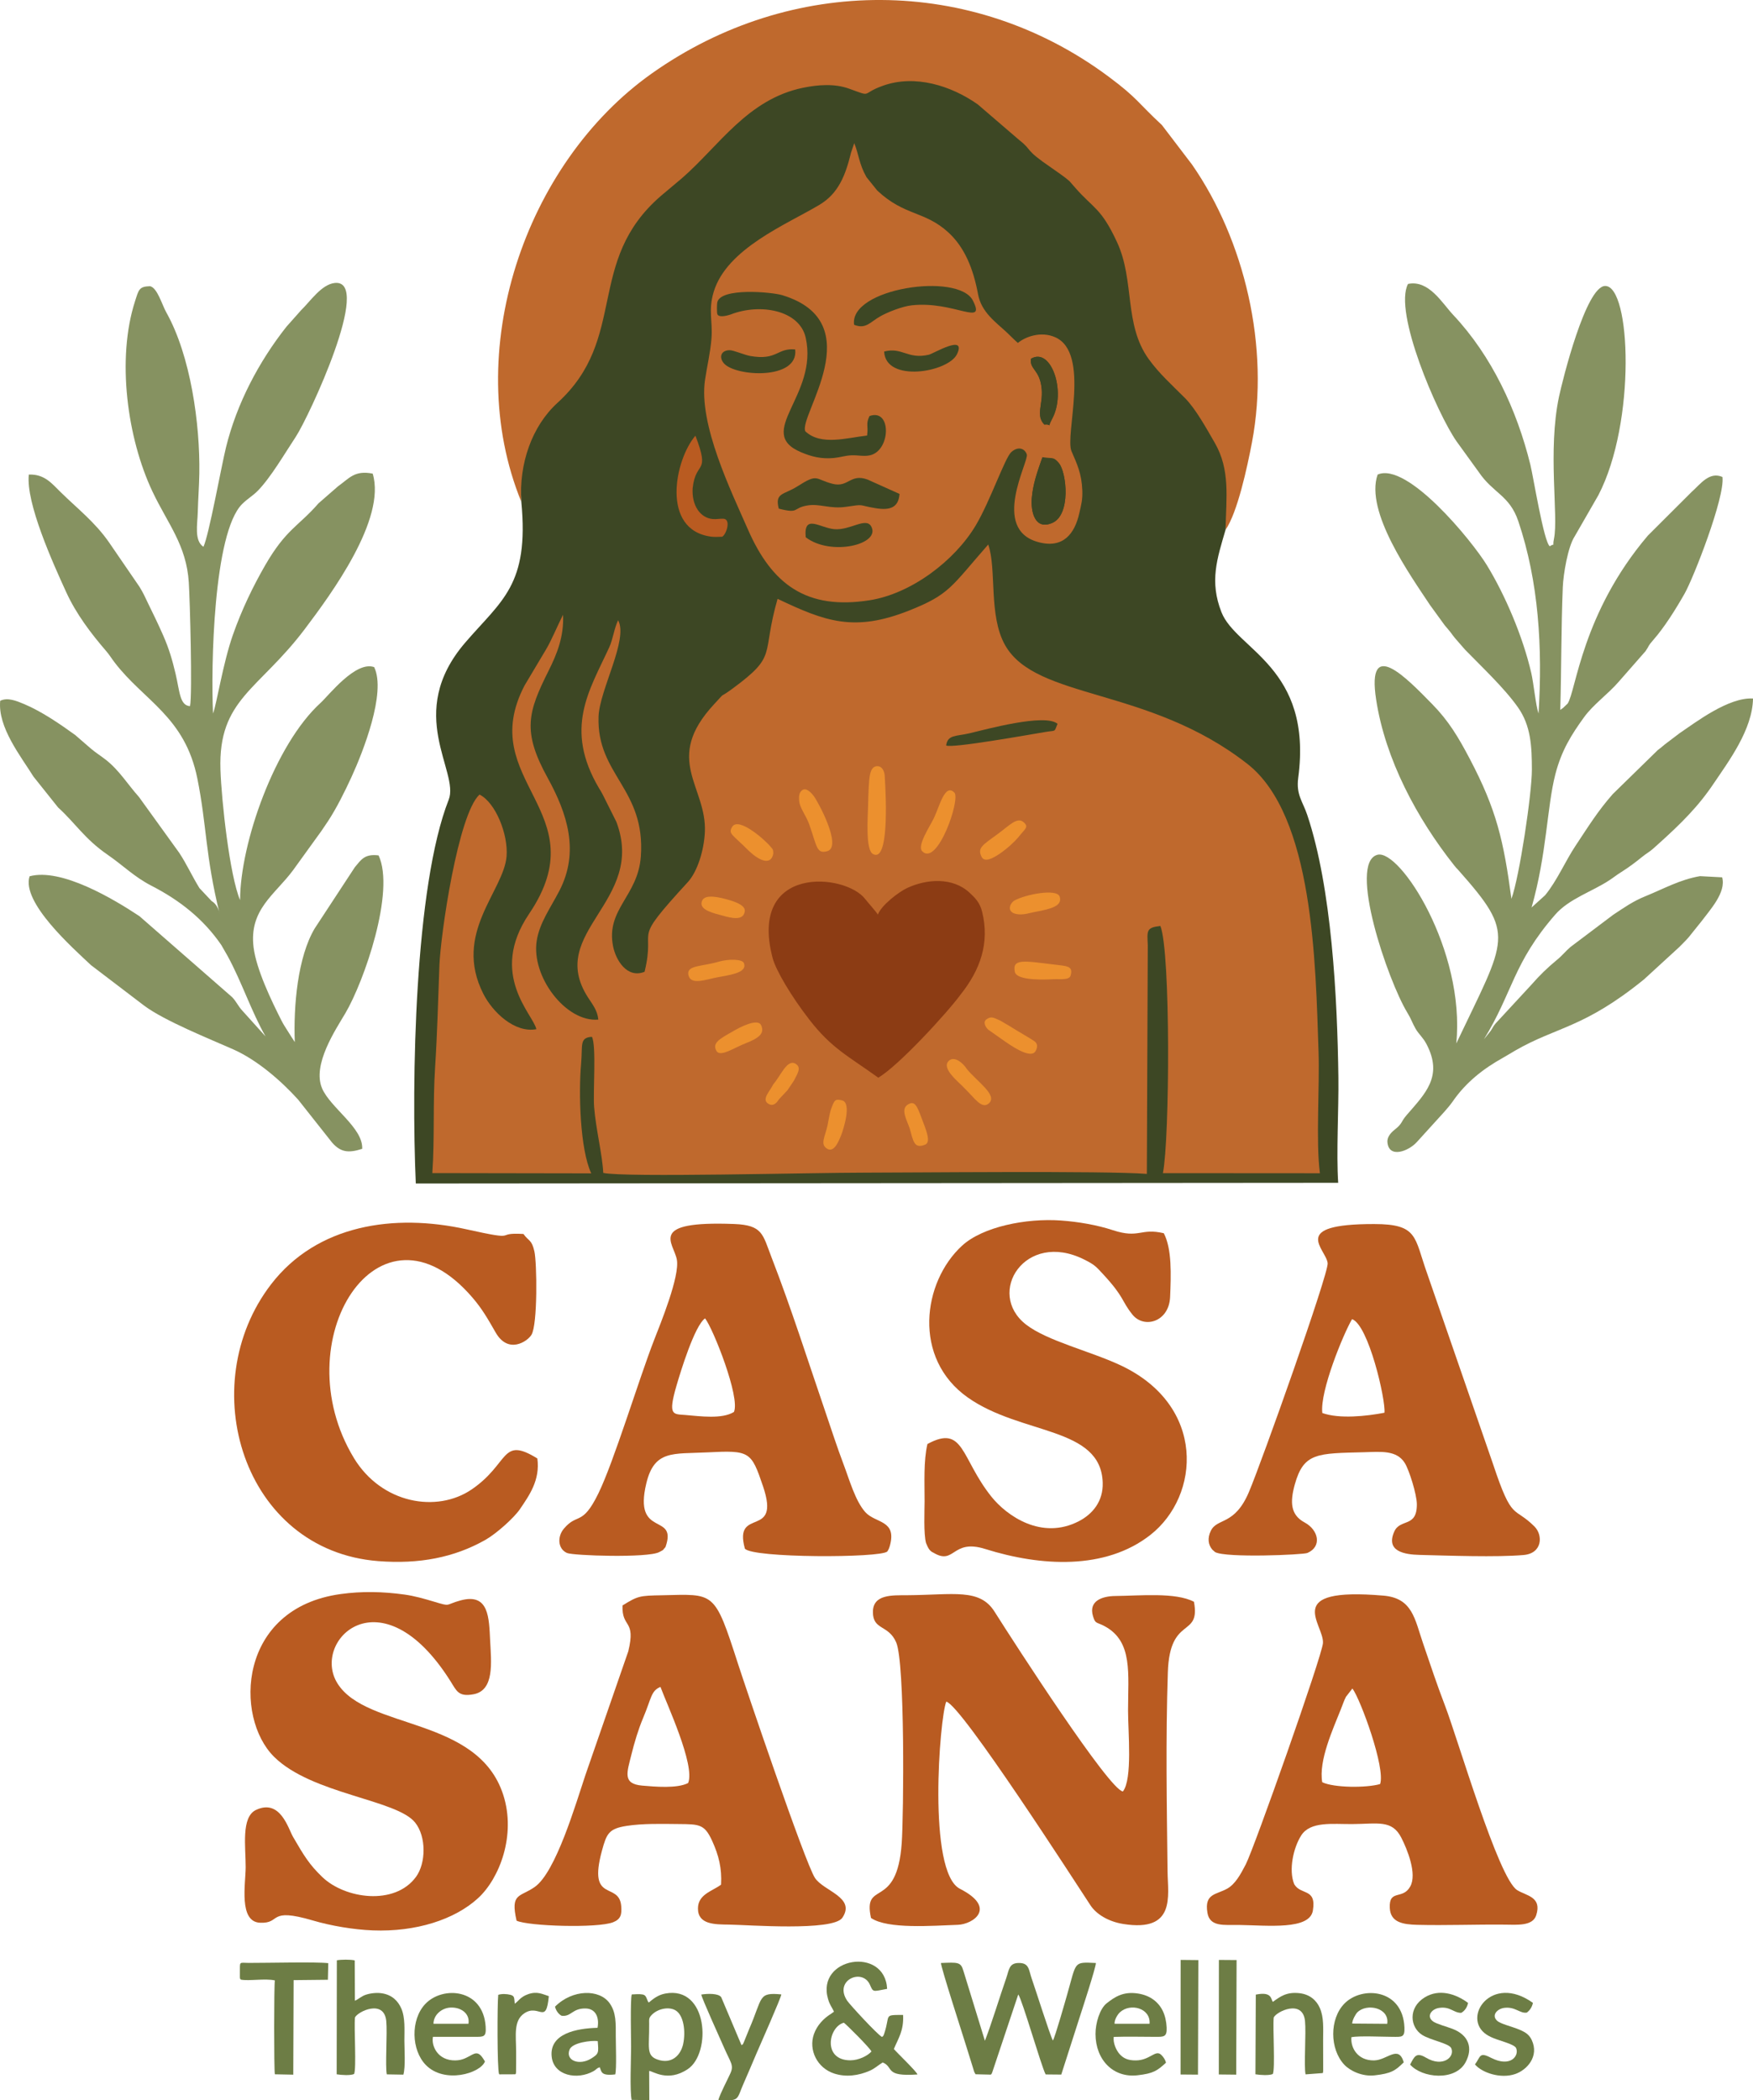 <?xml version="1.0" encoding="UTF-8"?>
<!DOCTYPE svg PUBLIC "-//W3C//DTD SVG 1.1//EN" "http://www.w3.org/Graphics/SVG/1.1/DTD/svg11.dtd">
<!-- Creator: CorelDRAW 2020 (64-Bit) -->
<svg xmlns="http://www.w3.org/2000/svg" xml:space="preserve" width="98.941mm" height="118.511mm" version="1.1" style="shape-rendering:geometricPrecision; text-rendering:geometricPrecision; image-rendering:optimizeQuality; fill-rule:evenodd; clip-rule:evenodd"
viewBox="0 0 2180.34 2611.6"
 xmlns:xlink="http://www.w3.org/1999/xlink"
 xmlns:xodm="http://www.corel.com/coreldraw/odm/2003">
 <defs>
  <style type="text/css">
   <![CDATA[
    .fil1 {fill:#3D4724}
    .fil6 {fill:#6D7D45}
    .fil2 {fill:#869261}
    .fil4 {fill:#8C3C14}
    .fil3 {fill:#B95B21}
    .fil0 {fill:#BF692D}
    .fil5 {fill:#EC902E}
   ]]>
  </style>
 </defs>
 <g id="Capa_x0020_1">
  <path class="fil0" d="M648.4 623.96c-3.14,-47.27 36.52,-75.36 68.36,-104.35 88.49,-80.54 29.52,-185.12 123.98,-266.69l26.08 -21.92c46.37,-40.28 62.93,-92.23 132.3,-106.33 17.91,-3.64 38.58,-5.44 56.95,1.2 30.21,10.92 13.58,6.45 42.17,-3.7 40.02,-14.23 69.1,-1.57 102.18,21.61l51.65 44.39c17.53,13.67 4.74,10.43 40.06,34.52 3,2.05 5.35,4.29 8.48,6.61 2.79,2.07 4.94,3.23 8.82,6.03 4,2.89 1.25,0.41 5.12,3.93l7.05 8.07c22.96,26.33 35.23,21.71 55.1,64.36 22.55,48.4 8.28,104.25 39.72,147.53 12.97,17.85 32.28,33.99 49.35,51.06 13.68,13.68 22.47,32.17 32.52,49.48 19.59,33.72 26.81,58.95 26.01,99.04 14.82,-21.47 26.95,-77.63 32.85,-108.65 22.66,-119.18 -9.57,-251.9 -74.48,-345.46l-37.55 -49.26c-30.1,-27.83 -29.91,-33.06 -66.04,-59.97 -169.95,-126.62 -395.28,-126.58 -568.37,-4.14 -157.9,111.7 -238.27,346.66 -162.31,532.63z"/>
  <path class="fil0" d="M539.52 1182.11c-1.55,42.22 -1.09,103.33 -3.8,145.2 -2.86,44.14 -1.56,94.49 -4.54,137.47 302.01,0.51 201.99,-0.88 726.33,-0.54 398.23,0.27 -10.66,-0.32 391.65,-0.05 -2.06,-45.43 -2.98,-111.32 -4.49,-155.53 45.93,-857.01 -1073.39,-992.83 -1105.14,-126.55z"/>
  <path class="fil1" d="M744.19 1267.79c-1.2,-11.56 -6.95,-18.4 -12.88,-27.6 -52.57,-81.64 72.77,-118.89 35.34,-218.24l-16.9 -33.76c-4.18,-7.84 -1.35,-2.49 -4.42,-7.65 -44.51,-74.89 -12.07,-122.27 12.47,-175.75 4.55,-9.91 5.95,-22.96 10.98,-33.57 13.15,23.74 -23.16,86.62 -24.31,119.79 -2.52,72.56 58.55,89.53 52.61,173.78 -3.5,49.59 -43.67,65.62 -34.55,111.83 3.37,17.07 17.31,40.48 39.17,31.72 14.73,-60.25 -18.84,-32.34 53.69,-111.39 12.12,-13.2 20.23,-39.66 21.3,-62.21 2.7,-56.82 -52.67,-90.14 11.63,-159.26 16.64,-17.89 3.72,-5.2 22.64,-19.13 57.19,-42.13 35.6,-40.16 56.18,-111.76 59.53,28.4 95.6,41.6 163.79,14.49 50.35,-20.02 51.87,-29.22 98.2,-82.02 10.77,30.65 0.07,88.06 20.93,125.06 38.67,68.58 178.23,51.37 301.44,147.74 82.28,64.35 84.74,247.93 88.46,357.24 1.51,44.2 -3.47,112.54 1.71,151.74l-195.26 -0.13c8.45,-42.73 9.71,-275.01 -3.14,-307.33 -17.62,1.92 -16.53,5.76 -15.69,23.81l-1.16 284.46c-51.41,-4.1 -298.09,-1.5 -351,-1.54 -64.86,-0.04 -299.1,6.18 -325.1,0.31 -1.2,-23.23 -9.13,-54.11 -11.36,-81.76 -1.51,-18.68 2.98,-76.81 -2.75,-87.46 -15.82,0.99 -11.39,10.24 -13.45,33.46 -3.19,35.92 -1.52,105.82 12.59,136.32l-197.63 -0.33c2.99,-42.98 0.57,-87.2 3.43,-131.34 2.71,-41.87 3.81,-84.28 5.36,-126.49 1.42,-38.67 23.18,-188.43 49.92,-212.85 19.94,10 35.82,49.48 33.62,76.84 -3.49,43.33 -67.06,95.57 -28.93,170.87 11.68,23.07 39.14,49.09 65.98,44.04 -3.64,-18.2 -60.09,-67.9 -9.01,-143.46 86.23,-127.55 -67.97,-164.62 -5.58,-284.04l26.69 -44.78c6.97,-11.7 14.39,-29.93 21.11,-43.04 1.26,27.27 -7.67,49.03 -18.03,69.72 -25.79,51.49 -32.96,75.33 -1.13,133.08 24.37,44.21 39.99,91.72 14.46,140.69 -11.43,21.93 -24.45,39.54 -28.02,61.66 -7.2,44.68 36.35,101.83 76.57,98.23zm-95.79 -643.83c9.97,103.91 -24.58,122.45 -69.83,175.15 -75.64,88.09 -6.72,160.38 -20.49,195.26 -42.45,107.57 -46.51,351.07 -40.93,477.23l1147.26 -0.89c-2.48,-36.34 0.73,-92.74 0.24,-130.68 -1.27,-99.44 -8.33,-236.13 -38.76,-326.8 -5.62,-16.74 -14,-25.14 -11.21,-46 18.38,-137.72 -77.08,-159.2 -95.49,-206.07 -15.01,-38.22 -5.44,-66.32 5.11,-102.37 0.8,-40.08 6.06,-74.67 -13.53,-108.39 -10.05,-17.31 -23.51,-42.03 -37.2,-55.71 -17.07,-17.08 -31.7,-30.1 -44.67,-47.95 -31.43,-43.28 -17.16,-97.57 -39.72,-145.97 -19.87,-42.65 -29.02,-41.15 -51.98,-67.48l-7.05 -8.07c-4.8,-4.36 -16.48,-12.52 -22.42,-16.57 -35.32,-24.09 -22.53,-20.86 -40.06,-34.52l-51.65 -44.39c-33.08,-23.18 -77.75,-37.4 -117.77,-23.17 -28.59,10.16 -11.96,14.63 -42.17,3.7 -18.37,-6.64 -39.04,-4.84 -56.95,-1.2 -69.37,14.11 -104.65,72.29 -151.01,112.57l-26.08 21.92c-94.46,81.57 -40.18,176.8 -128.66,257.34 -31.85,28.99 -48.12,75.79 -44.98,123.06z"/>
  <path class="fil2" d="M1751.27 353.03c-18.44,34.84 36.27,161.14 60.3,195.7l27.72 38.31c17.93,26.43 38.24,28.69 49.18,61.14 25.42,75.46 30.21,157.08 25.16,239.03 -3.37,-9.11 -6.08,-37.4 -9.05,-50.31 -10.54,-45.74 -32.68,-97.21 -55.11,-133.92 -18.75,-30.7 -99.2,-129.01 -136.02,-112.88 -16.11,46.07 41.15,125.9 65.18,162.25l17.71 24.38c0.37,0.48 0.92,1.17 1.29,1.64 0.37,0.47 0.96,1.12 1.34,1.59 3.41,4.2 1.89,1.99 5.43,6.55 3.08,3.96 1.8,2.78 5.24,6.89l12.54 14.4c20.73,21.35 48.77,47.56 65.73,71.59 16.27,23.04 17.37,48.8 17.42,77.64 0.06,29.31 -15.43,133.04 -25.44,160.58 -9.72,-72.14 -18.43,-110.67 -51.93,-174.23 -14.16,-26.88 -26.05,-46.85 -46.46,-67.69 -31.69,-32.34 -82.07,-85.05 -69.88,-5.75 11.48,74.69 50.98,147.95 96.83,205.8 4.8,6.06 0.9,1.06 5.6,6.36 71.84,81.05 60.14,82.89 -2.77,215.38 11.49,-115.74 -70.26,-242.18 -98.1,-234.62 -36.94,10.04 12.9,156.39 37.3,196.42 5.28,8.66 5.65,11.96 10.23,19.91 3.97,6.89 9.09,10.59 13.53,19.06 21.05,40.13 -1.67,61.6 -24.71,88.29 -7.6,8.8 -4.72,10.14 -14.94,18.18 -5.86,4.61 -9.43,9.97 -8.96,15.46 1.77,20.78 26.45,11.15 36.56,-0.09l34.25 -37.69c4.27,-4.96 7.28,-8.3 10.69,-13.23 16.1,-23.21 37.45,-40.14 62.42,-54.03 5.35,-2.98 9.09,-5.43 14.84,-8.74 52.25,-30.15 85.21,-27.65 160.34,-88.57l43.86 -40.2c3.66,-3.83 7.31,-7.14 11.59,-12.04l16.15 -20.11c10.33,-13.94 30.92,-35.91 25.65,-54.59l-27.52 -1.48c-25.33,4.37 -44.89,15.63 -67.93,24.97 -15.73,6.38 -26.2,13.96 -40.03,23.05l-53.03 39.95c-6.41,5.4 -9.74,10.21 -16.82,16.03 -12.24,10.06 -22,19.64 -32.01,31.1l-44.46 48.08c-3.37,4 -3.1,4.79 -6.07,9.15l-8.45 10.56c36.16,-58.82 36.09,-94.66 88.61,-154.96 17.29,-19.86 45.72,-28.51 67.55,-42.92 6.02,-3.98 8.28,-6.06 14.26,-9.81 9.4,-5.89 17.72,-12.11 26.02,-18.87 5.76,-4.68 9.57,-6.52 13.87,-10.36 23.96,-21.4 49.15,-44.31 68.98,-71.9 0.52,-0.72 2.03,-2.78 2.54,-3.51l2.46 -3.57c20.57,-30.37 49.69,-69.17 50.41,-107.84 -30.42,-1.9 -71.62,29.85 -91.32,43.1l-18.67 14.17c-4.63,4.02 -3.77,3.22 -8.35,6.72l-56.11 54.83c-18.82,21.39 -30.14,39.95 -46.57,64.67 -12.39,18.65 -22.85,43.26 -37.6,61.14l-16.81 15.2c18.98,-66.74 19.11,-124.75 29.47,-165.22 7.75,-30.26 20.24,-49.87 35.89,-71.48 11.43,-15.77 30.08,-28.94 42.87,-43.83l33.58 -38.28c5.27,-7.77 2.15,-5.35 9.9,-14.22 13.43,-15.36 27.04,-36.91 38.55,-57.11 10.99,-19.28 50.35,-119.65 47.15,-145.16 -16.37,-7.23 -27.48,8.95 -38.63,18.87l-54.11 53.97c-82.01,96.33 -89.31,193.14 -99.83,208.92l-5.81 5.52c-0.56,0.45 -2.64,1.67 -3.35,2.36 1.42,-49.42 1.09,-102.48 3.14,-152.55 0.65,-16.01 6.26,-50.23 14.77,-63.21l29.5 -51.27c47.14,-90.51 40.48,-260.64 8.38,-260.13 -23.91,0.38 -52.96,116.96 -57.32,137.51 -14.33,67.47 -0.54,148.27 -6.24,176.5 -2.53,12.51 2.33,4.61 -5.29,9.65 -7.51,-5.69 -20.4,-86.33 -24.16,-101.54 -16.74,-67.82 -47.84,-134.96 -95.84,-186.01 -13.83,-14.71 -30.4,-44.03 -56.28,-38.64z"/>
  <path class="fil2" d="M252.99 679.92c-11.71,-7.86 -7.36,-28.19 -6.99,-43.29 0.39,-16.01 1.67,-31.96 1.92,-47.89 0.98,-61.69 -10.85,-146.49 -41.1,-200.34 -5.44,-9.69 -11.06,-30.44 -20.16,-32.54 -13.8,0.35 -14.09,4.37 -18.68,18.58 -23.21,71.9 -9.66,170.55 21.6,236.64 19.03,40.24 42.29,66.48 45.25,113.2 1.45,22.98 4.56,138.28 1.53,153.72 -12.85,-0.53 -12.91,-18.78 -17.97,-40.17 -4.09,-17.27 -8.08,-30.98 -15.29,-47.43 -6.89,-15.72 -12.25,-26.38 -19.27,-40.88 -4.8,-9.89 -4.71,-10.48 -10.34,-19.87l-37.77 -55.1c-17.6,-25.4 -39.36,-42.05 -60.37,-62.7 -10.79,-10.61 -20.13,-22.59 -39.51,-21.75 -3.85,35.42 30.19,110.52 46.54,146.25 12.38,27.05 30.74,51.27 49.65,73.17 3.99,4.62 6.34,8.68 10.43,14.05 36.42,47.81 87.5,67.4 103.02,144.55 11.79,58.63 9.69,94.94 27.75,168.32 -1.05,-5.66 -4.11,-12.65 -9.99,-16.02l-15.15 -16.1c-9.68,-15.72 -15.73,-29.6 -25.13,-43.85l-50.13 -69.51c-13.76,-15.33 -24.47,-33.11 -40.98,-46.05 -6.92,-5.44 -12.51,-8.72 -19.09,-14.32l-19.15 -16.6c-17.9,-12.97 -41.54,-29.29 -63.36,-38.45 -10.12,-4.25 -20.75,-8.59 -30,-4.19 -3.23,32.91 25.59,68.94 41.46,94.39l30.56 38.3c21.66,19.64 32.76,38.92 61.53,58.73 19.41,13.36 33.25,27.63 54.54,38.56 35,17.98 64.57,41.13 86.93,73.74l7.65 13.34c17.33,31.45 29.65,69.24 47.37,100.32l-28.58 -31.73c-5.66,-5.96 -7.42,-11.31 -13.02,-17.15l-115.3 -100.71c-31.64,-20.97 -96.91,-60.23 -136.61,-49.55 -10.42,32.44 53.8,89.2 76.4,110.5l66.33 50.51c25.41,18.86 81.18,41.19 110.37,54.1 29.7,13.14 59.55,38.95 80.86,62.52l42.37 53.57c10.49,11.84 20.01,13.28 37.37,7.7 1.35,-26.12 -39.63,-51.07 -49.92,-75.26 -12.47,-29.33 16.86,-72.84 28.9,-93.23 23.49,-39.78 62.33,-151.79 41.4,-196.38 -17.45,-2.24 -21.89,5.56 -29.56,14.74l-49.84 76c-21.34,35.75 -26.53,96.79 -24.81,141.35l-4.08 -6.24c-1.55,-2.42 -3.2,-5.07 -4.76,-7.54 -2.76,-4.37 -5.42,-8.39 -7.69,-12.87 -12.59,-24.79 -31.41,-63.95 -34.75,-91.25 -5.75,-47.02 26.51,-65.22 49.18,-95.84l35.29 -48.86c2.04,-3.11 5.52,-8.09 8.38,-12.44 10.44,-15.94 20.67,-36.48 29.1,-54.85 13.78,-30.03 43.48,-104.61 28.04,-136.33 -23.08,-8.12 -56.32,35.07 -66.66,44.49 -56.71,51.68 -99.92,174.25 -100.1,245.21 -12.88,-30.25 -23.15,-123.38 -24.42,-162.25 -2.87,-87.65 47.48,-98.65 104.86,-174.69 32.9,-43.6 101.53,-136.62 84.52,-193.33 -22.76,-4.48 -29.13,5.85 -43.2,15.81l-24.16 21.06c-25.21,29.01 -40.4,31.92 -66.65,77.52 -15.07,26.18 -29.1,55.33 -39.88,86.1 -12.38,35.31 -19.93,84.73 -24.7,97.83 -2.74,-56.62 0.26,-224.76 36.24,-260.55 6.62,-6.59 13.24,-10.16 19.48,-16.54 16.05,-16.41 33.33,-46.07 47.14,-66.97 16.15,-24.44 96.16,-195.95 48.69,-191.35 -16.69,1.62 -30.85,23.19 -42.08,33.95l-18.26 20.56c-34.09,43.18 -61.67,95.3 -75.08,149.84 -5.91,24.05 -21.28,109.6 -28.1,123.73z"/>
  <path class="fil0" d="M1295.71 571.06c0.68,-1.93 14.53,-3.78 21.53,5.11 9.47,12.02 14.82,63.71 -8.25,73.95 -21.88,9.71 -27.08,-13.92 -25.66,-30.88 1.48,-17.68 6.5,-31.6 12.38,-48.18zm3.26 -43.1c-11.02,-11.29 -1.74,-24.83 -3.29,-43.77 -2.05,-25.05 -15.57,-24.63 -13.3,-38.14 25.04,-14.95 44.32,41.36 26.21,74.77 -7.29,13.45 1.45,5.94 -9.62,7.14zm-32.93 -101.57c-3.68,-2.94 -8.73,-8.3 -13.52,-12.79 -13.63,-12.77 -31.91,-25.16 -36.06,-47.78 -5.81,-31.67 -16.83,-58.43 -36.84,-76.76 -29.6,-27.13 -54.6,-20.24 -88.57,-52.2l-13.31 -16.56c-9.27,-16.25 -9.35,-27.64 -15.24,-42.3l-3.97 11.64c-6.85,28.04 -15.43,50.78 -39.48,65.13 -40.92,24.41 -115.01,54.18 -131.36,108.09 -7.04,23.2 -1.06,36.33 -2.77,58 -1.38,17.46 -5.65,35.36 -8.04,51.51 -8.21,55.32 32.73,138.78 53.29,185.78 29.96,68.49 72.84,100.7 151.65,88.18 51.68,-8.2 105.79,-49.19 131.93,-93.27 18.03,-30.42 36.2,-84.05 44.19,-91.05 9.23,-8.08 17.21,-3.51 19.19,3.15 2.63,8.83 -45.23,92.79 14.25,108.9 31.1,8.42 45.28,-10.55 50.98,-35.72 2.5,-11.01 4.24,-16.94 3.79,-28.67 -0.82,-21.07 -6.73,-33.06 -13.46,-48.7 -8.47,-19.7 23.91,-122.05 -20.2,-141.62 -17.8,-7.9 -37.21,-0.67 -46.46,7.06z"/>
  <path class="fil3" d="M1083.31 2384.8c20.67,14.28 76.99,9.61 107.96,8.56 19.05,-0.64 49.24,-21.1 2.7,-44.78 -40.78,-20.74 -25.22,-212.99 -17.03,-232.74 18.54,3.78 162.15,227.22 179.45,253.39 7.02,10.62 21.68,20.04 40.62,23.07 65.71,10.56 55.52,-35.13 55.19,-64.51 -0.97,-84.86 -2.45,-163.3 0.34,-248.49 2.34,-71.53 40.98,-41.9 32.48,-87.6 -22.67,-12.08 -67.6,-7.49 -97.76,-7.21 -16.21,0.15 -33.5,5.96 -27.84,24.98 3.08,10.35 4.23,6.93 15,12.84 34.76,19.07 28.61,58.74 28.62,104.94 0,25.82 5.71,85.13 -6.41,100.26 -16.9,-1.82 -133.05,-181.5 -159.68,-223.6 -18.49,-29.24 -50.65,-20.79 -108.66,-20.39 -18.62,0.13 -42.59,-1.29 -42.58,20.9 0.01,22.9 19.32,15.45 28.95,37.74 11.06,25.6 9.37,213.86 6.88,249.64 -5.91,84.78 -48.73,44.48 -38.23,93z"/>
  <path class="fil3" d="M1153.51 1795.54c-4.94,21.18 -3.48,47.59 -3.53,71.32 -0.03,11.72 -1.34,40.25 1.79,51.74 2.22,4.89 3.62,9.77 9.41,12.16 26.57,15.86 22.6,-17.81 64.18,-4.74 69.35,21.8 149.35,26.36 205.24,-17.31 62.52,-48.84 69.83,-161.27 -37.27,-211.25 -37.66,-17.57 -90.73,-30.05 -117.07,-50.41 -50.65,-39.15 -1.28,-117.7 72.25,-80.92 12.84,6.42 14.51,8.49 23.46,18.18 27.18,29.4 22.22,32.38 36.47,50.21 14.39,18.01 45.61,9.34 46.92,-21.9 1.15,-27.35 2.37,-59.75 -7.86,-79.19 -29.18,-6.89 -30.3,7.02 -63.16,-3.74 -20.08,-6.58 -43.13,-10.53 -64.8,-12.08 -43.43,-3.1 -97.29,7.79 -122.92,31.28 -49.24,45.14 -62.03,140.14 7.18,188.86 66.72,46.96 165.6,35.76 167.72,105.87 0.71,23.45 -12.85,39.14 -29.64,47.86 -46.36,24.06 -89.9,-6.82 -108.85,-30.55 -38.2,-47.83 -33.84,-90.25 -79.52,-65.4z"/>
  <path class="fil3" d="M423.48 1982.11c-127.63,17.65 -132.26,153.11 -82.61,202.31 46.97,46.55 152.43,53.03 175.43,81.75 14.12,17.64 13.53,50.53 1.15,67.51 -26.51,36.36 -88.54,27.24 -116.56,0.29 -16.13,-15.51 -22.6,-26.18 -36.4,-49.94 -5.96,-10.26 -15.84,-47.79 -46.07,-33.52 -18.78,8.86 -12.75,46.14 -12.85,71.31 -0.08,20.48 -8.85,67.57 17.64,68.93 27.31,1.4 8.8,-19.59 66.04,-2.75 22.55,6.64 50.68,11.36 74.47,12.28 53.64,2.08 101.94,-13.42 131.07,-40.24 26.33,-24.24 47.35,-77.91 31.17,-128.2 -31.48,-97.84 -169.48,-80.63 -206.07,-138.42 -33.56,-53.01 54.12,-139.81 140.35,-3.09 7.68,12.17 9.9,19.86 28.81,16.34 26.01,-4.84 21.97,-39.6 20.6,-66.23 -1.47,-28.52 -1.18,-60.15 -36.93,-50.42 -20,5.44 -10.88,8.11 -33.21,1.44 -11.73,-3.5 -23.85,-7.01 -36.4,-8.75 -27.12,-3.75 -53.03,-4.29 -79.62,-0.61z"/>
  <path class="fil3" d="M668.34 1813.48c-45.43,-28 -34.22,6.01 -81.52,38.39 -43.56,29.82 -112.25,17.77 -146.67,-38.98 -88.05,-145.16 31.13,-335.81 147.92,-198.94 11.62,13.61 18.33,25.32 28.44,42.95 15.6,27.21 39.46,11.18 44.53,2.81 7.8,-12.89 6.83,-89.62 3.62,-103.75 -3.35,-14.76 -6.81,-12.22 -13.62,-21.61 -38.8,-2.32 -1.4,9.67 -70.81,-5.8 -90.17,-20.1 -185.99,-5.74 -242.99,68.27 -96.83,125.72 -35.41,331.13 133.21,344.29 50.66,3.95 94.45,-4.31 133.55,-26.57 13.61,-7.75 35.51,-27.37 42.86,-38.29 11.04,-16.4 25.19,-35.71 21.48,-62.77z"/>
  <path class="fil3" d="M912.84 1755.67c-14.77,9.12 -41.83,5.3 -60.25,3.76 -15.24,-1.27 -22.21,1.42 -11.28,-36.14 5.26,-18.1 22.6,-74.8 35.61,-84.02 9.95,12.46 44.06,98.5 35.92,116.4zm-85.16 168.05c15.6,-44.11 -40.53,-9.99 -23.77,-79.46 10.03,-41.58 33.13,-36.19 76,-38.36 52.83,-2.68 54.42,-1.16 69.12,42.17 22.61,66.61 -37.17,24.39 -22.58,77.49 8.89,11.91 168.85,11.77 177.15,3.6 0.66,-1.18 1.93,-2.69 3.05,-6.63 9.39,-32.89 -17.87,-28.18 -30.49,-42.4 -12.42,-14 -19.74,-40.36 -26.96,-59.4 -8.38,-22.1 -15.22,-43.59 -22.36,-64.44 -21.99,-64.24 -42.42,-128.85 -67.31,-193.11 -10.97,-28.32 -10.74,-39.89 -46.57,-41.25 -108.27,-4.11 -75.13,23.16 -71.13,44.18 3.96,20.83 -20.68,80.5 -28.28,100.11 -19.22,49.53 -50.01,151.37 -69.37,190.89 -20.17,41.18 -25.8,23.43 -42.9,43.73 -7.99,9.49 -7.9,24.67 3.79,30.11 7.46,3.46 100.7,6.44 114.81,-1.02 7.11,-3.76 3.48,-1.67 7.78,-6.23z"/>
  <path class="fil3" d="M1644.68 1756.98c-3.35,-26.51 25.97,-97.95 36.96,-116.73 20.52,7.17 42.02,100.46 40.3,116.38 -22.38,4.28 -55.87,7.92 -77.27,0.35zm-136.85 169.83l3.5 3.1c13.7,7.45 109.53,3.37 114.83,1.06 18.42,-8.03 13.74,-28.65 -3.52,-37.91 -17.55,-9.42 -18.33,-25.17 -12.21,-47.21 11.06,-39.82 27.99,-38.62 86.64,-40.14 20.4,-0.53 40.14,-2.86 50.26,13.56 5.41,8.78 14.78,38.79 14.92,50.83 0.33,29.92 -20.71,17.71 -28.08,34.26 -11.04,24.78 12.91,28.6 31.62,29.05 35.91,0.88 95.02,3.08 129.18,0.13 23.63,-2.04 24.3,-24.79 13.52,-35.51 -26.02,-25.9 -27.4,-5.12 -51.34,-77.17l-82.27 -237.9c-15.95,-44.67 -10.98,-60.93 -65.8,-60.96 -106.7,-0.07 -59.56,30.89 -57.77,48.72 1.28,12.75 -81.84,246.62 -97.95,284.53 -17.94,42.22 -39.48,31.71 -47.45,48.35 -4.32,9.03 -3.21,17.21 1.94,23.23z"/>
  <path class="fil3" d="M855.87 2217.06c-13.66,7.04 -41.25,4.57 -57.11,3.2 -24.95,-2.16 -18.81,-16.57 -13.5,-38.26 3.73,-15.23 8.82,-32.04 14.52,-45.52 10.65,-25.22 9.86,-34.17 21.71,-38.93 7.42,20.38 43.56,97.57 34.39,119.5zm-81.6 -220.81c-1.08,28.84 17.01,16.81 7.18,57.02l-53.15 153.3c-12.21,36.41 -36.88,121.32 -63.29,139.78 -18.54,12.96 -30.44,7.15 -22.51,41.88 14.84,6.87 100.54,9.49 119.93,1.98 9.62,-3.73 11.14,-9.57 10.21,-20.3 -2.68,-30.97 -41.98,-2.57 -23.92,-68.84 5.77,-21.16 8.5,-27.27 30.68,-30.72 20.16,-3.14 44.1,-2.47 64.66,-2.29 25.79,0.22 32.19,0.1 41.67,20.85 8.25,18.07 12.26,34.22 11.1,54.51 -11.03,8.24 -28.6,11.92 -28.72,29.5 -0.15,20.2 20.88,19.95 38.63,20.17 22.61,0.29 129.55,8.59 140.99,-8.55 17.01,-25.5 -23.53,-33.11 -34.16,-49.55 -12.4,-19.19 -86.13,-236.63 -95.67,-266.18 -29.56,-91.65 -28.94,-86.59 -94.95,-85.22 -27.43,0.57 -29.34,0.67 -48.67,12.66z"/>
  <path class="fil3" d="M1644.57 2216.05c-4.69,-26.72 13.19,-65.65 23.37,-91.27 2.04,-5.14 3.67,-10.21 6.14,-14.96l8.03 -10.32c10.15,13.6 41.42,99.16 34.43,118.83 -16.92,4.89 -57.28,4.74 -71.96,-2.27zm-34.82 126.86c-7.3,-17.82 -0.95,-45.64 8.66,-60.67 11.4,-17.84 38.76,-13.97 63.7,-14.15 31.54,-0.23 49.17,-5.67 60.75,16.84 7.36,14.3 20.02,45.33 11.1,60.87 -9.39,16.89 -26.46,2.8 -25.37,26.57 0.83,18.05 16.39,20.56 34.3,21.01 35.75,0.89 72.04,-0.61 107.89,-0.26 16.55,0.16 35.54,1.99 39.92,-11.66 7.38,-23.01 -12.14,-24.1 -23.65,-31.23 -23.47,-14.55 -73.68,-187.6 -89.96,-229.88 -9.89,-25.69 -18.45,-51.62 -27.25,-77.35 -10.23,-29.91 -13.03,-55.86 -49.02,-58.95 -127.94,-10.98 -73.64,35.46 -75.36,59.07 -1.19,16.28 -85.55,254.84 -95.99,275.08 -6.6,12.78 -13.22,24.62 -23.07,30.16 -13.77,7.74 -28.66,5.85 -24.61,30.11 2.97,17.84 20.89,14.8 39.56,15.08 35.62,0.52 87.65,6.47 91.59,-17.94 4.57,-28.31 -14.8,-18.63 -23.18,-32.7z"/>
  <path class="fil3" d="M886.72 645.43c-16.12,-1.33 -26.61,-17.48 -25.21,-38.52 3.94,-35.26 22.21,-15.88 3.46,-65.17 -25.55,29.52 -43.62,117.32 19.66,125.56 4.01,0.52 8.92,0.24 13.6,0.09 5.25,-2.92 11.45,-22.04 1.34,-22.4 -4.42,-0.15 -8.45,0.8 -12.85,0.44z"/>
  <path class="fil1" d="M1296.49 568.43c-5.69,16.65 -11.68,33.13 -13.16,50.81 -1.42,16.96 3.78,40.59 25.66,30.88 23.07,-10.24 17.72,-61.93 8.25,-73.95 -7,-8.89 -7.69,-5.51 -20.75,-7.74z"/>
  <path class="fil1" d="M1176.82 926.97c7.22,3.7 102.55,-13.36 123.41,-16.83 13.79,-2.3 10.61,0.77 15.1,-10.11 -15.39,-13.43 -89.89,7.16 -109.51,11.76 -16.76,3.92 -27.23,1.58 -29,15.18z"/>
  <path class="fil1" d="M1282.37 446.05c-2.27,13.51 11.25,13.09 13.3,38.14 1.56,18.94 -7.72,32.49 3.29,43.77 11.07,-1.21 2.33,6.3 9.62,-7.14 18.1,-33.41 -1.17,-89.71 -26.21,-74.77z"/>
  <g id="_3225443103168">
   <path class="fil4" d="M1092.42 1340.02c25.19,-14.84 85.24,-80.07 102.65,-103.76 23.81,-30.03 36.28,-63.49 26.39,-102.86 -2.81,-11.2 -8.68,-17.04 -15.63,-23.46 -21.32,-19.71 -53.5,-16.8 -77.15,-5.97 -10.97,5.02 -32.7,21.83 -36.78,33.26 -2.36,-3.86 -12.42,-14.99 -15.81,-19.39 -24.77,-32.23 -145.41,-42.99 -115.21,73.05 4.16,16.01 23.78,48.57 45.66,76.82 27.68,35.75 47.96,45.07 85.89,72.33z"/>
   <path class="fil5" d="M1091.86 952.69c-6.54,-0.35 -8.65,5.28 -9.81,10.65 -1.48,6.86 -1.98,22.61 -2.34,38.46 -0.31,13.7 -3.45,54.65 5.95,60.05 19.67,11.3 16.82,-65.45 14.71,-97.5 -0.33,-5.02 -3.07,-11.37 -8.51,-11.66z"/>
   <path class="fil5" d="M1187 985.48c-11.67,-11.62 -18.16,16.25 -25.3,31.45 -4.74,10.08 -21.37,34.48 -14.74,41.45 18.86,19.82 48.07,-64.9 40.05,-72.9z"/>
   <path class="fil5" d="M1028.85 1058.4c19.28,-5.19 -11.57,-62.01 -16.87,-68.8 -4.07,-5.2 -9.68,-10.52 -14.36,-6.97 -4.15,3.14 -3.88,8.3 -3.72,12.13 0.42,9.78 8.5,18.66 12.58,30.23 9.82,27.79 9.01,37.01 22.37,33.41z"/>
   <path class="fil5" d="M1311.18 1199.34c-37.21,-4.46 -52.51,-7.85 -48.96,9.13 1.95,9.34 27.19,10.27 47.64,9.15 9.4,-0.52 20.17,1.57 21.89,-5.03 2.99,-11.51 -4.5,-11.33 -20.56,-13.25z"/>
   <path class="fil5" d="M1220.77 1065.21c3.62,7.5 13.76,2.34 22.59,-3.65 10.22,-6.93 19.24,-15.78 22.91,-20.15 8.72,-11.2 13.89,-12.91 6.83,-19.11 -7.85,-6.9 -17.4,3.91 -32.03,14.6 -19.26,14.08 -25.58,17.39 -20.3,28.31z"/>
   <path class="fil5" d="M1255.67 1275.83l-11.45 -6.75c-8.65,-3.72 -11.11,-5.88 -17.23,-1.67 -4.91,3.37 -1.12,10.11 2.43,13.1l21.03 14.76c15.38,10.79 33.32,20.58 37.84,11.24 2.98,-6.15 1.47,-9.44 -1.82,-11.91 -3.55,-2.66 -20.45,-12.22 -30.79,-18.76z"/>
   <path class="fil5" d="M1230.17 1371.74c10.9,-10.22 -15.69,-27.52 -27.57,-42.48 -5.54,-8.53 -16.32,-16.69 -22.8,-9.91 -9.13,9.55 12.54,25.77 21,34.96 11.23,10.8 20.47,25.77 29.37,17.43z"/>
   <path class="fil5" d="M910.54 1028.27c-5.12,8.76 0.41,9.07 20.73,29.59l5.04 4.42c8.9,7.28 22.58,14.09 25.47,-0.72 0.07,-6.13 -1.12,-5.85 -3.43,-8.8 -5.78,-7.38 -39.86,-38.08 -47.81,-24.49z"/>
   <path class="fil5" d="M891.27 1306.98c4.64,7.66 21.82,-4.13 36.1,-9.73 16.3,-6.39 24.11,-12.15 19.28,-22.52 -4.19,-8.99 -26.5,2.42 -36.3,8.36 -16.16,9.02 -24.89,14.28 -19.08,23.9z"/>
   <path class="fil5" d="M856.08 1211.33c2.15,15.06 22.25,6.14 38.86,3.37 19.66,-3.28 34.05,-6.85 30.39,-17.04 -1.91,-5.34 -19.5,-5.39 -31.53,-1.84 -19.95,5.9 -39.32,4.32 -37.72,15.51z"/>
   <path class="fil5" d="M1266.34 1136.83c7.73,0.82 14.55,-1.78 21.45,-3.03 19.84,-3.6 33.84,-7.53 30.25,-18.84 -3.36,-10.6 -42.8,-2.73 -56.12,4.67 -5.99,3.32 -11.19,15.54 4.42,17.2z"/>
   <path class="fil5" d="M1028.37 1428.12c8.52,5.63 14.16,-7.42 17.8,-16.52 2.86,-7.15 13.38,-40.11 1.36,-43.29 -9.16,-2.43 -9.82,-0.23 -14.08,11.3 -1.38,3.74 -3.51,16.64 -4.14,19.51 -3.17,14.52 -9.45,23.37 -0.95,28.99z"/>
   <path class="fil5" d="M989.3 1322.61c-10.42,-5.87 -17.94,14.61 -27.64,25.79 -4.05,8.68 -15.28,18.78 -5.65,24.27 7.69,4.38 12.18,-5.28 12.98,-5.93l10.38 -11.04c0.15,-0.22 8,-11.85 8,-11.85 4.14,-8.41 10.26,-16.54 1.92,-21.24z"/>
   <path class="fil5" d="M1150.66 1423.29c7.99,-3.24 0.54,-19.74 -4.2,-32.48 -5.68,-15.28 -8.72,-23.5 -18.07,-16.86 -8.27,5.87 -0.21,19.36 2.99,28.97 4.53,15.6 5.31,26.02 19.28,20.36z"/>
   <path class="fil5" d="M925.45 1136.25c1.97,-4.91 3.05,-11.14 -20.83,-17.81 -19.56,-5.47 -29.41,-4.61 -31.67,2.36 -2.79,8.6 7.23,13.01 24.04,17.22 6.02,1.51 24.52,8.08 28.47,-1.77z"/>
  </g>
  <path class="fil1" d="M1002.13 668.04c-2.82,-29.68 17.79,-11.49 35.71,-10.05 19.75,1.59 39.11,-15.29 45.72,-3.49 12.56,22.45 -50.22,37.56 -81.43,13.54zm-33.53 -35.6c-5.18,-20.09 6.37,-16.94 23.3,-27.76 26.02,-16.63 21.39,-8.78 43.66,-3.1 19.8,5.05 21.86,-13.27 43.58,-5.26l39.66 17.84c-1.24,16.95 -11.65,20.67 -29.59,17.76 -23.27,-3.78 -12.45,-5.34 -36.84,-1.74 -20.04,2.96 -32.57,-4.18 -47.8,-1.72 -19.58,3.16 -9.57,10.75 -35.97,3.98zm-60.97 -196.98c4.87,0.01 18.39,5.94 25.54,7.19 33.69,5.91 33.15,-10.3 55.86,-8.13 4.64,38.5 -74.9,33.85 -88.83,17.09 -6.29,-7.56 -3.36,-16.17 7.43,-16.15zm192.06 1.65c22.55,-5.86 29.23,10.12 55.6,3.96 5.64,-1.31 47.18,-26.42 35.05,-0.78 -10.73,22.69 -88.83,36.03 -90.66,-3.18zm-37.38 -33.26c-6.43,-45.4 129.72,-65.59 147.72,-30.16 16.85,33.18 -23.52,0.18 -76.04,5.95 -11.78,1.29 -30.03,8.53 -39.14,13.7 -12.83,7.28 -17.92,16.33 -32.53,10.51zm-89.22 -36.77c111.09,33.85 19.43,150.61 28.59,169.26 19.37,18.1 51.16,8.14 76.78,5.22 1.78,-13.07 -1.91,-13.92 3,-24.22 27.79,-10.09 26.58,43.31 0.36,48.84 -7.95,1.68 -14.56,-0.47 -23.4,0 -7.48,0.4 -13.43,2.53 -21.13,3.28 -15.99,1.58 -28.53,-1.89 -40.99,-7.15 -58.33,-24.59 21.92,-70.52 5.79,-142.49 -7.64,-34.05 -56.42,-43.14 -93.29,-28.79 -5.83,1.97 -15.18,3.99 -16.62,-0.58 -0.63,-1.98 -0.61,-11.54 -0.08,-14.32 3.65,-18.88 67.84,-13.07 81,-9.06z"/>
  <g id="_3225443082912">
   <path class="fil6" d="M1213.4 2579.17l18.99 0.46c1.64,-2.22 -0.09,1.4 1.81,-3.04l32.3 -96.69c5.08,7.03 28.28,88.26 34.03,99.48l19.45 0.18 22.26 -69.39c2.78,-8.56 21.09,-64.59 20.78,-69.35 -28.23,-1.27 -23.83,-2.21 -35.68,39.12 -2.33,8.13 -15.37,54.04 -17.79,57.28 -3.54,-6.35 -21.75,-64.12 -26.19,-76.59 -4,-11.23 -3,-19.91 -16.14,-19.84 -12.41,0.07 -12.08,8.53 -15.71,18.9 -7.56,21.61 -19.06,59.08 -26.5,77.84l-26.73 -86.89c-3.23,-11.35 -7.11,-10.63 -27.92,-9.83 -0.29,4.74 26.54,87.57 31.64,104.1l8.13 26.12c1.16,3.52 1.23,5.3 3.28,8.13z"/>
   <path class="fil6" d="M1057.68 2561.82c-34.94,0.05 -27.35,-41.7 -8.11,-46.73 2.59,1.6 32.91,31.77 34.3,35.8 -4.63,5.26 -15.71,10.92 -26.19,10.94zm-20.38 -60.48l-3.75 2.72c-9.29,5.7 -17.47,14.51 -21.21,25.18 -6.94,19.8 4.12,42.2 25.21,49.04 14.78,4.79 30.27,2.58 44.12,-3.44 6.82,-2.97 11.05,-7.38 16.27,-10.36 14.36,6.15 1.45,17.87 43.2,14.94 -1.3,-3.88 -24.69,-26.2 -29.37,-31.63 5.48,-13.33 12.49,-22.7 11.47,-42.37 -24.82,0.02 -15.66,-0.48 -23.3,22.68 -0.14,0.43 -0.61,1.93 -0.78,2.22 -1.71,3.03 -0.76,1.19 -2.26,2.42 -6.2,-3.46 -40.05,-40.3 -43.19,-44.99 -17.07,-25.55 18.84,-41.02 28.22,-19.99 4.32,9.7 3.16,8.63 21.47,5.23 -2.73,-53.4 -88.81,-39.34 -73.46,12.76 2.26,7.67 4.64,9.7 7.35,15.59z"/>
   <path class="fil6" d="M849.7 2541.6c-3.08,14.13 -14.47,25.51 -32.09,19.23 -14.28,-5.09 -9.92,-15.54 -10.19,-44.03 -0.06,-6.14 -0.48,-7.5 2.81,-11.06 7.26,-7.85 20.87,-10.92 29.45,-6.34 10.88,5.8 13.33,26.94 10.01,42.2zm-42.71 -51.68c-1.19,-1.27 -0.55,-0 -1.44,-2.07 -3.22,-7.47 -1.77,-9.07 -19.75,-7.93 -2.02,5.45 -0.85,58.96 -0.85,64.77 0,14.09 -1.78,55.45 0.67,66.36l21.99 0.28 -0.19 -36.28c4.53,-0.02 23.11,14.54 48.12,-2.33 29.62,-19.99 25.1,-103.89 -28.05,-93.91 -9.32,1.75 -15.05,6.69 -20.5,11.12z"/>
   <path class="fil6" d="M418.76 2579.22c6.22,1.01 17.1,1.69 21.66,-0.37 3.07,-6.58 -0.19,-57.33 1.08,-70.29 3.4,-7.36 36.09,-23.2 38.91,4.33 1.52,14.85 -1.49,56.48 0.7,66.41l20.58 0.35c2.84,-9.42 1.26,-32.19 1.26,-42.2 0,-13.47 1.2,-28.59 -3.83,-40.09 -4.04,-9.25 -11.39,-16.74 -23.69,-18.8 -6.42,-1.08 -14.1,-0.28 -20.08,1.62 -5.85,1.86 -9.3,5.56 -13.92,7.58l-0.23 -50.16c-5.23,-1.25 -17.03,-1.12 -22.24,-0.12l-0.21 141.74z"/>
   <path class="fil6" d="M582.68 2516.39l-43.52 0.01c0.01,-10.79 9.85,-19.52 20.96,-20.14 13.01,-0.73 24.58,7.27 22.56,20.13zm20.49 46.88c-5.04,-8.55 -8.35,-12.38 -15.55,-8.66 -7.25,3.75 -11.85,7.18 -21.27,7.33 -21.72,0.36 -30.12,-17.83 -27.86,-29.32 17.19,-0.02 34.39,-0.03 51.58,0.01 11.82,0.02 14.81,0.39 13.97,-12.72 -3.03,-47.33 -53.39,-51.05 -75.09,-28.12 -18.57,19.63 -17.44,57.51 0.84,76.01 23.14,23.41 67.55,10.44 73.38,-4.54z"/>
   <path class="fil6" d="M1386.25 2516.39c-0.2,-5.35 3.97,-11.76 6.68,-14.26 12.99,-12.01 38.5,-5.14 36.86,14.29l-43.54 -0.03zm63.94 48.45c-0.79,-3.87 -3.22,-7.14 -5.67,-9.61 -7.36,-7.43 -13.83,6.57 -31.73,6.73 -9.91,0.09 -15.65,-2.62 -20.51,-8.16 -3.75,-4.28 -8.15,-13.48 -7.04,-21.09 16.78,-0.54 34.41,-0.12 51.27,-0.07 10.89,0.03 15.12,0.46 14.54,-11.71 -0.35,-7.43 -2.05,-15.01 -4.98,-20.88 -5.42,-10.85 -15.53,-18.93 -30.74,-21.28 -18.28,-2.83 -28.78,4.24 -38.85,12.13 -8.57,6.71 -13.98,24.62 -13.91,38.33 0.15,32.07 22.05,54.62 52.13,51.22 20.17,-2.28 24.67,-5.76 35.47,-15.59z"/>
   <path class="fil6" d="M1681.86 2516.12c0,-4.34 4.27,-11.83 6.36,-13.92 11.81,-11.78 40.29,-5.73 37.16,14.25l-43.52 -0.33zm64.11 48.17c-6.67,-22.29 -20.46,-2.62 -36.92,-2.34 -20.4,0.34 -29.44,-15.65 -28.19,-28.91 9.2,-1.83 39.5,-0.44 50.88,-0.41 11.58,0.03 15.64,1.22 15.07,-11.68 -2.1,-48.23 -52.96,-51.84 -74.64,-29.68 -18.77,19.18 -18.36,56.63 -0.18,76.01 7.16,7.63 22.28,15 37.75,13.25 20.63,-2.34 25.74,-5.75 36.23,-16.24z"/>
   <path class="fil6" d="M299.54 2461.52c10.29,1.92 30.65,-1.75 42.33,0.98 -1.11,4.9 -1.16,111.36 -0.01,116.7l22.91 0.47 0.43 -117.54 42.61 -0.45 0.49 -20.64c-14.3,-1.78 -76.3,-0.26 -99,-0.32 -12.49,-0.04 -10.74,-2.75 -10.92,13.15 -0.1,8.53 0.13,5.77 1.17,7.66z"/>
   <path class="fil6" d="M743.43 2537.92c1.18,14.54 1.55,15.73 -8.28,21.78 -14.48,8.91 -32.2,2.61 -26.75,-11.21 3.47,-8.79 26.82,-11.58 35.03,-10.58zm-53.13 -42.78c1.27,4.93 4.24,9.2 8.16,11.28 12.16,1.56 13.14,-9.4 29.96,-9.05 12.64,0.27 17.18,11.39 14.8,24.04 -26.13,0.66 -59.89,7.12 -57.09,35.62 2.35,23.88 31.68,29.74 52.22,18.21 3.52,-1.97 3.51,-3.61 7.6,-4.75 2.39,5.24 0.89,10.99 19.29,8.85 1.82,-6.95 0.66,-37.64 0.66,-47.05 0,-16.57 0.6,-29.73 -7.55,-41.3 -12.66,-17.98 -46.32,-17.7 -68.04,4.14z"/>
   <path class="fil6" d="M1583.1 2489.17c-2.55,-3.52 -0.97,-13.12 -21.17,-9.02l-0.46 99.06c6.21,1.02 17.1,1.7 21.66,-0.36 3.07,-6.6 -0.19,-57.31 1.08,-70.29 3.37,-7.3 36.03,-23.24 38.92,4.34 1.55,14.85 -1.53,56.32 0.7,66.41l21.46 -1.62c0.35,-1.45 0.37,-1.45 0.46,-3l-0.09 -38.25c0,-13.94 1.16,-27.88 -4.15,-39.82 -4.13,-9.3 -12.28,-16.81 -25.34,-18.26 -16.18,-1.8 -23.97,4.32 -33.08,10.83z"/>
   <path class="fil6" d="M893.48 2611.07c27.33,1.87 22.42,-0.42 31.46,-20.61 5.38,-12.01 10.35,-24.22 15.79,-36.79 3.96,-9.15 30.83,-69.86 31.08,-73.78 -29.28,-2.77 -22.81,3.54 -40.03,43.13l-6.25 15.42c-1.93,4.96 -1.91,3.49 -3.3,4.49l-25.18 -59.55c-3.53,-5.08 -17.3,-4.51 -24.8,-3.33 0.61,4.73 24.13,56.37 27.95,65.2 8.48,19.58 12.96,22.45 8.18,32.91 -4.62,10.13 -11.7,23.02 -14.92,32.92z"/>
   <path class="fil6" d="M1834.52 2566.95c8.58,10.23 31.73,18.21 50.03,11.94 14.77,-5.07 30.11,-22.01 20.56,-42.35 -3.57,-7.61 -9.09,-10.45 -18.88,-14.25 -6.1,-2.37 -19.65,-5.86 -23.72,-9.28 -8.17,-6.88 -0.39,-15.42 8.8,-16.44 13.58,-1.51 19.1,7.27 27.66,5.94 3.61,-2.56 6.62,-6.82 7.63,-12.12 -51.77,-37.04 -89.04,18.6 -57.75,39.4 7.49,4.98 17.13,7.21 25.67,10.38 4,1.49 9.97,3.78 11.15,6.41 4.15,9.22 -6.57,24.87 -31.52,11.96 -14.53,-7.51 -12.52,-1.06 -19.64,8.4z"/>
   <path class="fil6" d="M1753.88 2567.13c14.64,16.76 55.88,20.96 68.85,-2.67 9.85,-17.95 3.79,-34.21 -16.32,-41.82 -6.06,-2.3 -19.78,-6.09 -23.93,-9.1 -8.84,-6.42 -2,-15.45 7.36,-16.86 14.04,-2.12 17.85,6.15 27.57,6.15 4.36,-2.38 7.44,-6.94 8.54,-12.36 -15.49,-11.49 -36.13,-17.92 -54.06,-6.81 -20.82,12.91 -18.13,37.11 -3.03,46.61 10.63,6.69 33.47,10.46 36.16,16.46 4.87,10.84 -10.35,24.38 -31.41,11.82 -12.27,-7.32 -14.5,-1.38 -19.74,8.58z"/>
   <polygon class="fil6" points="1468.36,2579.46 1490.01,2579.64 1490.47,2437.22 1468.45,2437 "/>
   <polygon class="fil6" points="1515.93,2579.42 1537.57,2579.65 1538.04,2437.18 1516.03,2437.02 "/>
   <path class="fil6" d="M640.25 2491.43c-0.88,-6.7 0.2,-9.59 -5.34,-11.02 -4.62,-1.2 -10.75,-1.43 -15.21,-0.02 -1.25,10.12 -1.42,92.43 1.03,98.54 0.11,0.29 0.48,0.32 0.65,0.36l19.5 -0.08c0.59,-1.17 0.37,1.25 0.96,-2.5l0.09 -11.37c0,-4.82 0,-9.63 0,-14.45 0,-19.52 -3.57,-38.2 10.13,-47.46 18.43,-12.45 27.19,15.3 30.55,-21.39 -7.91,-2.48 -14.36,-6.33 -25.52,-2.51 -10.05,3.44 -12.39,9.01 -16.84,11.9z"/>
  </g>
 </g>
</svg>

